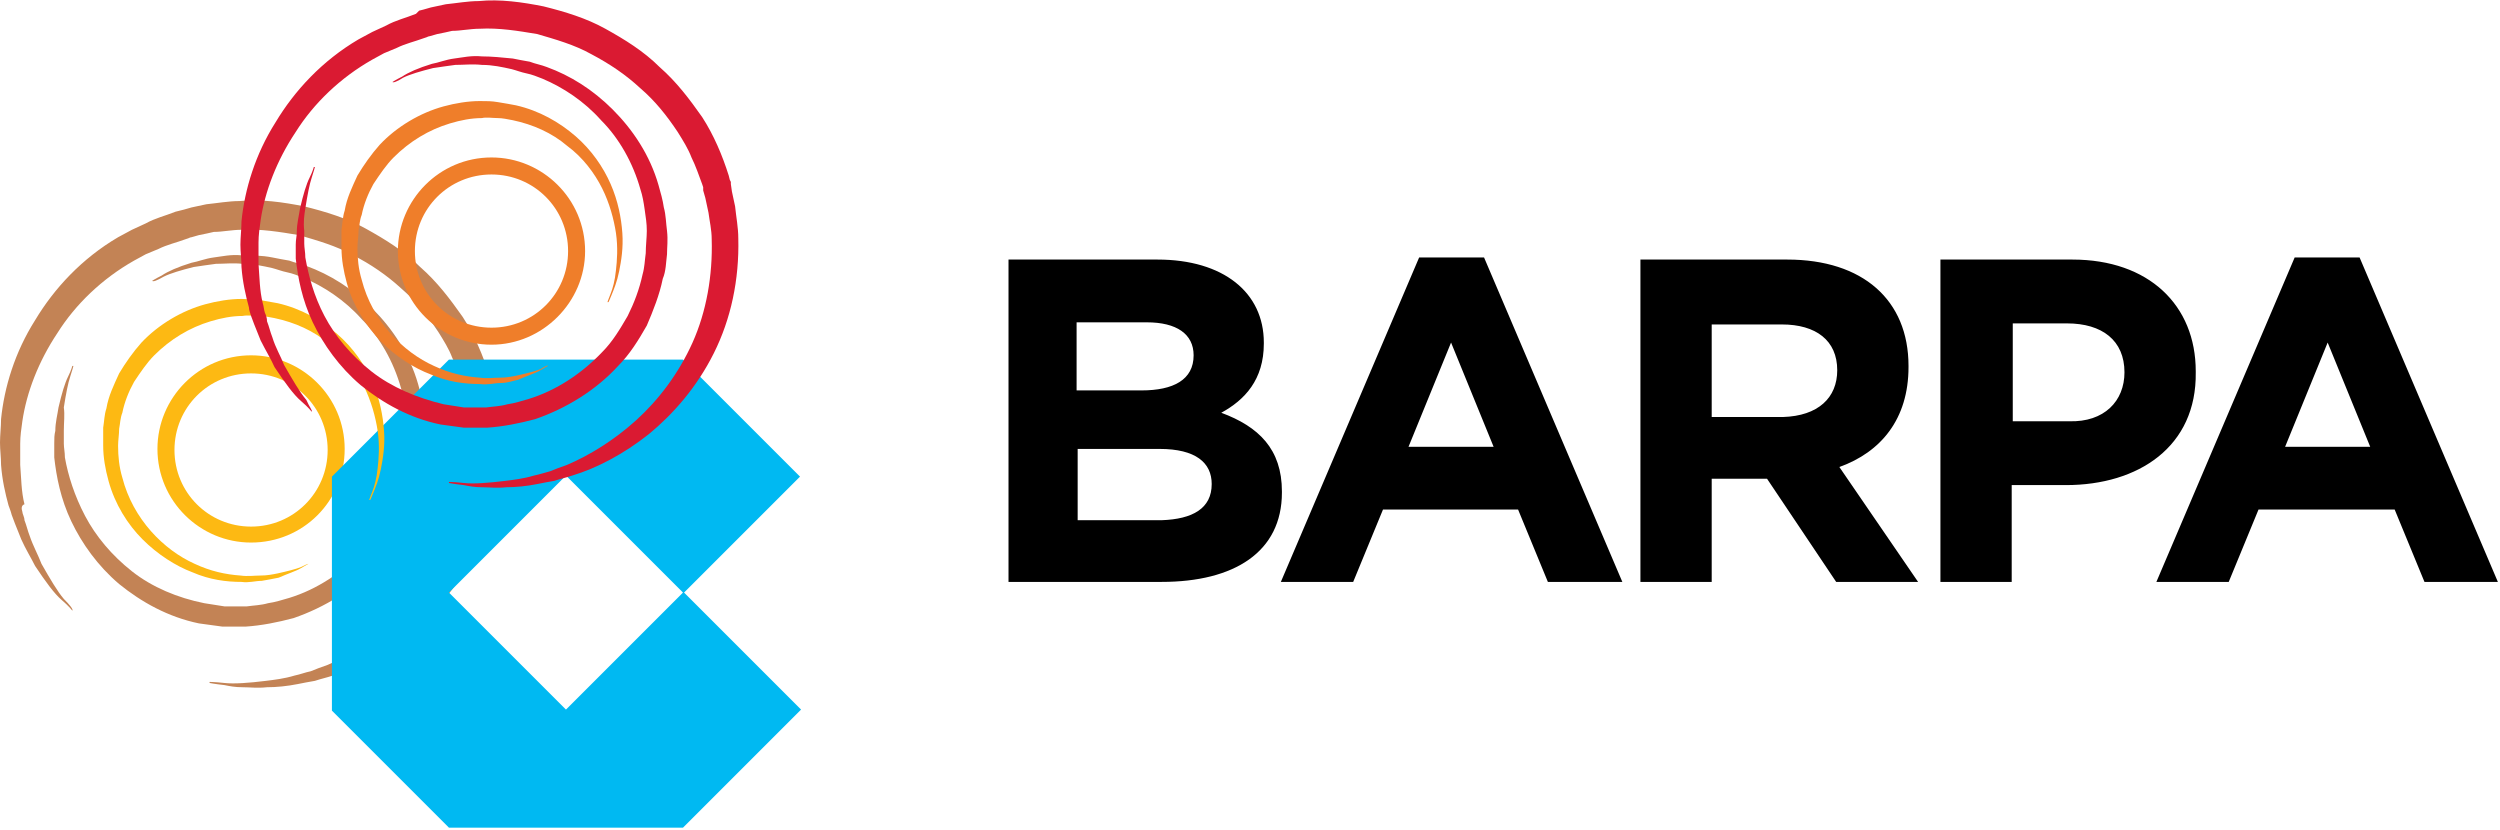 <?xml version="1.0" encoding="UTF-8"?> <svg xmlns="http://www.w3.org/2000/svg" width="235" height="78" viewBox="0 0 235 78" fill="none"><g clip-path="url(#clip0_2017_55)"><path d="M23.6 51C18.8 51 14.8 47.1 14.8 42.2C14.8 37.4 18.7 33.4 23.6 33.4C28.4 33.4 32.4 37.3 32.4 42.2C32.4 47.1 28.5 51 23.6 51ZM23.6 35.1C19.6 35.1 16.4 38.3 16.4 42.3C16.4 46.3 19.6 49.5 23.6 49.5C27.6 49.5 30.8 46.3 30.8 42.3C30.8 38.3 27.6 35.1 23.6 35.1Z" fill="#FDB913"></path><path d="M14.3 26.4C14.3 26.4 14.6 26.2 15.2 25.9C15.8 25.5 16.7 25.1 18 24.7C18.6 24.6 19.3 24.3 20.1 24.2C20.9 24.1 21.7 23.9 22.7 24C23.6 24 24.6 24 25.6 24.2C26.1 24.3 26.6 24.4 27.2 24.5C27.7 24.7 28.3 24.8 28.8 25C31 25.8 33.1 27.1 35 29C36.9 30.9 38.5 33.3 39.3 36.1C39.5 36.8 39.7 37.5 39.8 38.2C40 38.9 40 39.7 40.1 40.4C40.2 41.3 40.1 41.9 40.1 42.6C40 43.4 40 44.2 39.7 44.9C39.4 46.4 38.8 47.9 38.1 49.3C37.3 50.7 36.5 52 35.4 53.1C33.3 55.4 30.5 57.1 27.6 58.1C26.1 58.5 24.6 58.8 23.1 58.9H20.9C20.2 58.8 19.4 58.7 18.7 58.6C15.8 58 13.3 56.6 11.2 54.9C9.2 53.2 7.7 51.1 6.7 49C5.7 46.9 5.3 44.8 5.1 43V41.7C5.1 41.2 5.1 40.9 5.2 40.5C5.2 39.7 5.4 39 5.5 38.3C5.8 37 6.1 36 6.4 35.4C6.7 34.8 6.8 34.4 6.8 34.4H6.9C6.9 34.4 6.8 34.8 6.6 35.4C6.4 36 6.2 37 6 38.3C6.1 39 6 39.7 6 40.5V41.7C6 42.1 6.1 42.5 6.1 43C6.4 44.7 7 46.6 8 48.5C9 50.4 10.5 52.2 12.4 53.7C14.3 55.2 16.7 56.2 19.2 56.7C19.8 56.8 20.5 56.9 21.1 57H23.2C23.9 56.9 24.5 56.9 25.2 56.7C25.9 56.6 26.5 56.4 27.2 56.2C29.8 55.4 32.2 53.8 34.1 51.8C35.1 50.8 35.8 49.6 36.5 48.4C37.1 47.2 37.6 45.9 37.9 44.5C38.1 43.8 38.1 43.2 38.2 42.5C38.2 41.8 38.3 41 38.3 40.4C38.3 39.7 38.2 39.1 38.1 38.4C38 37.7 37.9 37.1 37.7 36.5C37 34 35.7 31.7 34 30C32.4 28.2 30.4 26.9 28.5 26.1C28 25.9 27.5 25.7 27 25.6C26.5 25.5 26 25.3 25.6 25.2C24.7 25 23.8 24.8 22.8 24.8C21.9 24.7 21.1 24.8 20.3 24.8C19.5 24.9 18.9 25 18.2 25.1C17 25.4 16 25.7 15.4 26C14.7 26.4 14.4 26.5 14.3 26.4Z" fill="#C38355"></path><path d="M6.8 57.4C6.8 57.4 6.5 57 5.8 56.4C5.1 55.8 4.3 54.7 3.3 53.2C2.9 52.4 2.4 51.6 2 50.7L1.4 49.2C1.3 48.9 1.2 48.7 1.1 48.4C1 48 0.9 47.8 0.8 47.5C0.5 46.4 0.2 45.1 0.1 43.7C0.1 43 0 42.3 0 41.6C0 40.9 0.1 40.1 0.1 39.4C0.4 36.4 1.4 33.1 3.3 30.1C5.1 27.1 7.7 24.3 11.1 22.3L12.4 21.6L13.7 21C14.6 20.5 15.5 20.3 16.5 19.9L16.9 19.8L17.3 19.7L18 19.5C18.5 19.4 18.9 19.3 19.4 19.2C20.4 19.1 21.5 18.9 22.5 18.9C24.5 18.7 26.6 19 28.6 19.4C30.6 19.9 32.6 20.5 34.4 21.5C36.2 22.5 38 23.6 39.5 25.1C41.1 26.5 42.3 28.1 43.5 29.8C44.6 31.5 45.4 33.4 46 35.3L46.1 35.7L46.2 35.9V36.1L46.3 36.8L46.6 38.2C46.7 39.2 46.9 40.2 46.9 41.2C47 45.1 46.2 48.8 44.6 52C43 55.2 40.8 57.7 38.5 59.6C36.1 61.5 33.6 62.8 31.3 63.5C30.7 63.7 30.2 63.8 29.6 64C29 64.1 28.5 64.2 28 64.3C27 64.5 26 64.6 25.1 64.6C24.2 64.7 23.5 64.6 22.8 64.6C22.1 64.6 21.6 64.5 21.1 64.4C20.2 64.3 19.7 64.2 19.7 64.2V64.1C19.7 64.1 20.2 64.1 21.1 64.2C22 64.3 23.4 64.2 25 64C25.8 63.9 26.7 63.8 27.7 63.5C28.2 63.4 28.7 63.2 29.2 63.1C29.7 62.9 30.2 62.7 30.8 62.5C32.9 61.6 35.2 60.2 37.3 58.3C39.4 56.4 41.3 53.9 42.6 51C43.9 48.1 44.5 44.7 44.4 41.3C44.4 40.4 44.2 39.6 44.1 38.8L43.8 37.4L43.6 36.7V36.4L43.5 36.1C43.2 35.3 42.9 34.4 42.5 33.6C42.2 32.8 41.7 32 41.2 31.2C40.2 29.7 39.1 28.3 37.7 27.1C36.4 25.9 34.8 24.8 33.2 24C31.6 23.1 29.8 22.6 28.1 22.1C26.3 21.8 24.5 21.5 22.7 21.6C21.8 21.6 20.9 21.8 20.1 21.8C19.7 21.9 19.2 22 18.7 22.1L18 22.3C17.9 22.3 17.7 22.4 17.7 22.4L17.4 22.5C16.6 22.8 15.7 23 14.9 23.4L13.7 23.9L12.6 24.5C9.6 26.2 7.1 28.6 5.4 31.3C3.6 34 2.5 36.9 2.1 39.6C2 40.3 1.9 41 1.9 41.7V43.7C2 45 2 46.2 2.3 47.4C2 47.5 2 47.8 2.1 48.1C2.1 48.3 2.3 48.6 2.3 48.9C2.5 49.4 2.6 49.9 2.8 50.4C3.1 51.3 3.6 52.2 3.9 53C4.7 54.4 5.4 55.6 6 56.3C6.6 56.9 6.9 57.3 6.8 57.4Z" fill="#C38355"></path><path d="M75.3 66.701L64.3 55.701L75.2 44.801L64.2 33.801H42.2L31.2 44.801V66.801L42.2 77.801H64.2L75.3 66.701ZM42.2 55.701L53.2 44.701L64.2 55.701L53.2 66.701L42.2 55.701Z" fill="#00B9F2"></path><path d="M29 53C29 53 28.8 53.1 28.3 53.4C27.8 53.7 27.1 53.9 26.2 54.3C25.7 54.4 25.2 54.5 24.6 54.6C24 54.6 23.4 54.8 22.7 54.7C21.3 54.7 19.7 54.5 18.1 53.8C16.5 53.2 14.8 52.1 13.4 50.7C12 49.3 10.8 47.4 10.2 45.2C9.9 44.1 9.7 43 9.7 41.9V40.2C9.8 39.6 9.8 39 10 38.4C10.2 37.2 10.7 36.2 11.2 35.1C11.8 34.1 12.5 33.1 13.3 32.2C14.9 30.5 17.1 29.2 19.3 28.6C20.4 28.3 21.6 28.1 22.7 28.1C23.4 28.1 23.8 28.2 24.4 28.2C25 28.3 25.5 28.4 26.1 28.5C28.3 29 30.2 30.1 31.7 31.4C33.2 32.7 34.3 34.3 35 35.9C35.7 37.5 36 39.1 36.1 40.5C36.2 41.9 36 43.1 35.8 44.1C35.6 45.1 35.3 45.8 35.1 46.3C34.9 46.8 34.8 47 34.8 47H34.7C34.7 47 34.8 46.7 35 46.2C35.2 45.7 35.4 45 35.5 44C35.6 43.1 35.7 41.9 35.5 40.5C35.3 39.2 34.9 37.7 34.2 36.3C33.5 34.9 32.4 33.4 30.9 32.3C29.5 31.1 27.7 30.3 25.8 29.9C25.3 29.8 24.8 29.7 24.4 29.7C23.9 29.7 23.3 29.6 22.8 29.7C21.8 29.7 20.8 29.9 19.8 30.2C17.8 30.8 16 31.9 14.5 33.4C13.8 34.1 13.2 35 12.6 35.9C12.1 36.8 11.7 37.8 11.5 38.8C11.3 39.3 11.3 39.8 11.2 40.3C11.2 40.8 11.1 41.4 11.1 41.9C11.1 42.9 11.2 43.9 11.5 44.9C12.5 48.8 15.4 51.7 18.3 53C19.8 53.7 21.2 54 22.6 54.1C23.3 54.2 23.9 54.1 24.5 54.1C25.1 54.1 25.6 54 26.1 53.9C27 53.7 27.8 53.5 28.3 53.3C28.7 53.1 28.9 53 29 53Z" fill="#FDB913"></path><path d="M46.2 32.401C41.4 32.401 37.4 28.501 37.4 23.601C37.4 18.801 41.3 14.801 46.2 14.801C51 14.801 55 18.701 55 23.601C55 28.401 51 32.401 46.2 32.401ZM46.2 16.401C42.2 16.401 39 19.601 39 23.601C39 27.601 42.2 30.801 46.2 30.801C50.2 30.801 53.4 27.601 53.4 23.601C53.4 19.601 50.2 16.401 46.2 16.401Z" fill="#EF7E2A"></path><path d="M51.5 34.4C51.5 34.4 51.3 34.5 50.8 34.8C50.3 35.1 49.6 35.3 48.7 35.7C48.2 35.8 47.7 36 47.1 36C46.5 36 45.9 36.2 45.1 36.1C43.7 36.1 42.1 35.9 40.5 35.2C38.9 34.6 37.2 33.5 35.8 32.1C34.4 30.6 33.2 28.8 32.6 26.6C32.3 25.5 32.1 24.4 32.1 23.3V21.6C32.2 21 32.2 20.4 32.4 19.8C32.6 18.6 33.1 17.6 33.6 16.5C34.2 15.5 34.9 14.5 35.7 13.6C37.3 11.9 39.5 10.6 41.7 10C42.8 9.7 44 9.5 45.1 9.5C45.8 9.5 46.2 9.5 46.8 9.6C47.4 9.7 48 9.8 48.5 9.9C50.7 10.4 52.6 11.5 54.1 12.8C55.6 14.1 56.7 15.7 57.4 17.3C58.1 18.9 58.4 20.5 58.5 21.9C58.6 23.3 58.4 24.5 58.2 25.5C58 26.5 57.7 27.2 57.5 27.7C57.3 28.2 57.2 28.4 57.2 28.4H57.1C57.1 28.4 57.2 28.1 57.4 27.6C57.6 27.1 57.8 26.4 57.9 25.4C58 24.5 58.1 23.3 57.9 21.9C57.7 20.6 57.3 19.1 56.6 17.7C55.9 16.3 54.8 14.8 53.3 13.7C51.9 12.5 50.1 11.7 48.2 11.3C47.7 11.2 47.2 11.1 46.8 11.1C46.3 11.1 45.7 11 45.3 11.1C44.3 11.1 43.3 11.3 42.3 11.6C40.3 12.2 38.5 13.3 37 14.8C36.3 15.5 35.7 16.4 35.1 17.3C34.6 18.2 34.2 19.2 34 20.2C33.8 20.7 33.8 21.2 33.7 21.7C33.7 22.2 33.6 22.8 33.6 23.3C33.6 24.3 33.7 25.3 34 26.3C35 30.2 37.9 33.1 40.8 34.4C42.3 35.1 43.7 35.4 45.1 35.5C45.8 35.6 46.4 35.5 47 35.5C47.6 35.5 48.1 35.4 48.6 35.3C49.5 35.1 50.3 34.9 50.8 34.7C51.3 34.4 51.5 34.3 51.5 34.4Z" fill="#EF7E2A"></path><path d="M36.9 7.701C36.9 7.701 37.2 7.501 37.8 7.201C38.4 6.801 39.3 6.401 40.6 6.001C41.2 5.901 41.9 5.601 42.7 5.501C43.5 5.401 44.3 5.201 45.3 5.301C46.2 5.301 47.2 5.401 48.2 5.501C48.7 5.601 49.2 5.701 49.8 5.801C50.3 6.001 50.9 6.101 51.4 6.301C53.6 7.101 55.7 8.401 57.6 10.301C59.5 12.201 61.1 14.601 61.9 17.401C62.1 18.101 62.3 18.801 62.4 19.501C62.6 20.201 62.6 21.001 62.7 21.701C62.8 22.601 62.7 23.201 62.7 23.901C62.6 24.701 62.6 25.501 62.3 26.201C62 27.701 61.4 29.201 60.8 30.601C60 32.001 59.2 33.301 58.1 34.401C56 36.701 53.2 38.401 50.3 39.401C48.8 39.801 47.3 40.101 45.8 40.201H43.6C42.9 40.101 42.1 40.001 41.4 39.901C38.5 39.301 36 37.901 33.9 36.201C31.9 34.501 30.4 32.401 29.4 30.301C28.4 28.201 28 26.101 27.8 24.301V23.001C27.8 22.501 27.9 22.201 27.9 21.801C27.9 21.001 28.1 20.301 28.2 19.601C28.5 18.301 28.8 17.301 29.1 16.701C29.4 16.101 29.5 15.701 29.5 15.701H29.6C29.6 15.701 29.5 16.101 29.3 16.701C29.1 17.301 28.9 18.301 28.7 19.601C28.6 20.201 28.5 20.901 28.6 21.701V22.901C28.6 23.301 28.7 23.701 28.7 24.201C29 25.901 29.5 27.801 30.5 29.701C31.5 31.601 33 33.401 34.9 34.901C36.8 36.401 39.2 37.401 41.7 38.001C42.3 38.101 43 38.201 43.6 38.301H45.7C46.4 38.201 47 38.201 47.7 38.001C48.4 37.901 49 37.701 49.7 37.501C52.3 36.701 54.7 35.101 56.6 33.101C57.6 32.101 58.3 30.901 59 29.701C59.6 28.501 60.1 27.201 60.4 25.801C60.6 25.101 60.6 24.501 60.7 23.801C60.7 23.101 60.8 22.301 60.8 21.701C60.8 21.001 60.7 20.401 60.6 19.701C60.5 19.001 60.4 18.401 60.2 17.801C59.5 15.301 58.2 13.001 56.5 11.301C54.9 9.501 52.9 8.201 51 7.401C50.5 7.201 50 7.001 49.5 6.901C49 6.801 48.5 6.601 48.1 6.501C47.2 6.301 46.3 6.101 45.3 6.101C44.4 6.001 43.6 6.101 42.8 6.101C42 6.201 41.4 6.301 40.7 6.401C39.5 6.701 38.5 7.001 37.9 7.301C37.3 7.701 36.9 7.801 36.9 7.701Z" fill="#DA1A32"></path><path d="M29.3 38.701C29.3 38.701 29 38.301 28.3 37.701C27.6 37.101 26.8 36.001 25.8 34.501C25.5 33.801 25 33.001 24.5 32.001L23.9 30.501C23.8 30.201 23.7 30.001 23.6 29.701C23.5 29.401 23.4 29.101 23.4 28.901C23.1 27.801 22.8 26.501 22.7 25.101C22.7 24.401 22.6 23.701 22.6 23.001C22.6 22.301 22.7 21.501 22.7 20.801C23 17.801 24 14.501 25.9 11.501C27.7 8.501 30.3 5.701 33.7 3.701L35 3.001L36.3 2.401C37.2 1.901 38.1 1.701 39.1 1.301L39.4 1.001L39.8 0.901L40.5 0.701C41 0.601 41.4 0.501 41.9 0.401C42.9 0.301 44 0.101 45 0.101C47 -0.099 49.1 0.201 51.1 0.601C53.1 1.101 55.1 1.701 56.9 2.701C58.7 3.701 60.5 4.801 62 6.301C63.6 7.701 64.8 9.301 66 11.001C67.1 12.701 67.9 14.601 68.5 16.501L68.6 16.901L68.7 17.101V17.301L68.8 18.001L69.1 19.401C69.2 20.401 69.4 21.401 69.4 22.401C69.5 26.301 68.7 30.001 67.1 33.201C65.5 36.401 63.3 38.901 61 40.801C58.6 42.701 56.1 44.001 53.8 44.701C53.2 44.901 52.7 45.001 52.1 45.201C51.5 45.301 51 45.401 50.5 45.501C49.5 45.701 48.5 45.801 47.6 45.801C46.7 45.901 46 45.801 45.3 45.801C44.6 45.801 44.1 45.701 43.6 45.601C42.7 45.501 42.2 45.401 42.2 45.401V45.301C42.2 45.301 42.7 45.301 43.6 45.401C44.5 45.501 45.9 45.401 47.5 45.201C48.3 45.101 49.2 45.001 50.2 44.701C50.7 44.601 51.3 44.401 51.7 44.301C52.2 44.101 52.7 43.901 53.3 43.701C55.4 42.801 57.7 41.401 59.8 39.501C61.9 37.601 63.8 35.101 65.1 32.201C66.4 29.301 67 25.901 66.9 22.501C66.9 21.601 66.7 20.801 66.6 20.001L66.3 18.601L66.1 17.901V17.601L66 17.301C65.7 16.501 65.4 15.601 65 14.801C64.7 14.001 64.2 13.201 63.7 12.401C62.7 10.901 61.6 9.501 60.2 8.301C58.8 7.001 57.3 6.001 55.6 5.101C54 4.201 52.2 3.701 50.5 3.201C48.7 2.901 46.9 2.601 45.1 2.701C44.2 2.701 43.3 2.901 42.5 2.901C42.1 3.001 41.6 3.101 41.1 3.201L40.4 3.401C40.3 3.401 40.1 3.501 40.1 3.501L39.8 3.601C39 3.901 38.1 4.101 37.3 4.501L36.1 5.001L35 5.601C32 7.301 29.5 9.701 27.8 12.401C26 15.101 24.9 18.001 24.5 20.701C24.4 21.401 24.3 22.101 24.3 22.801V24.801C24.4 26.101 24.4 27.301 24.7 28.501C24.8 28.801 24.8 29.101 24.9 29.401C25 29.601 25.1 29.901 25.1 30.201C25.3 30.701 25.4 31.201 25.6 31.701C25.9 32.701 26.4 33.501 26.7 34.301C27.5 35.701 28.2 36.901 28.8 37.601C29.1 38.301 29.4 38.601 29.3 38.701Z" fill="#DA1A32"></path><path d="M109.2 54.699H94.8V24.399H108.8C115 24.399 118.8 27.499 118.8 32.199V32.299C118.8 35.699 117 37.599 114.8 38.799C118.3 40.099 120.5 42.199 120.5 46.199V46.299C120.5 51.899 116 54.699 109.2 54.699ZM112.2 33.399C112.2 31.399 110.6 30.299 107.8 30.299H101.2V36.699H107.3C110.3 36.699 112.2 35.699 112.2 33.399ZM113.9 45.499C113.9 43.499 112.4 42.199 109 42.199H101.3V48.899H109.2C112.1 48.799 113.9 47.799 113.9 45.499ZM145.5 54.699L142.7 47.899H130L127.2 54.699H120.4L133.4 24.199H139.5L152.5 54.699H145.5ZM136.4 32.199L132.4 41.999H140.4L136.4 32.199ZM172.6 54.699L166.1 44.999H160.9V54.699H154.2V24.399H168C175.1 24.399 179.4 28.199 179.4 34.399V34.499C179.4 39.399 176.8 42.499 172.9 43.899L180.3 54.699H172.6ZM172.7 34.799C172.7 31.999 170.7 30.499 167.5 30.499H160.9V39.199H167.6C170.9 39.099 172.7 37.399 172.7 34.799ZM194.2 45.599H189.1V54.699H182.4V24.399H194.8C202 24.399 206.4 28.699 206.4 34.899V34.999C206.5 41.999 201 45.599 194.2 45.599ZM199.7 34.999C199.7 31.999 197.6 30.399 194.3 30.399H189.2V39.599H194.5C197.8 39.699 199.7 37.699 199.7 34.999ZM227.9 54.699L225.1 47.899H212.3L209.5 54.699H202.7L215.7 24.199H221.8L234.8 54.699H227.9ZM218.8 32.199L214.8 41.999H222.8L218.8 32.199Z" fill="black"></path></g><defs><clipPath id="clip0_2017_55"><rect width="234.9" height="77.8" fill="white"></rect></clipPath></defs></svg> 